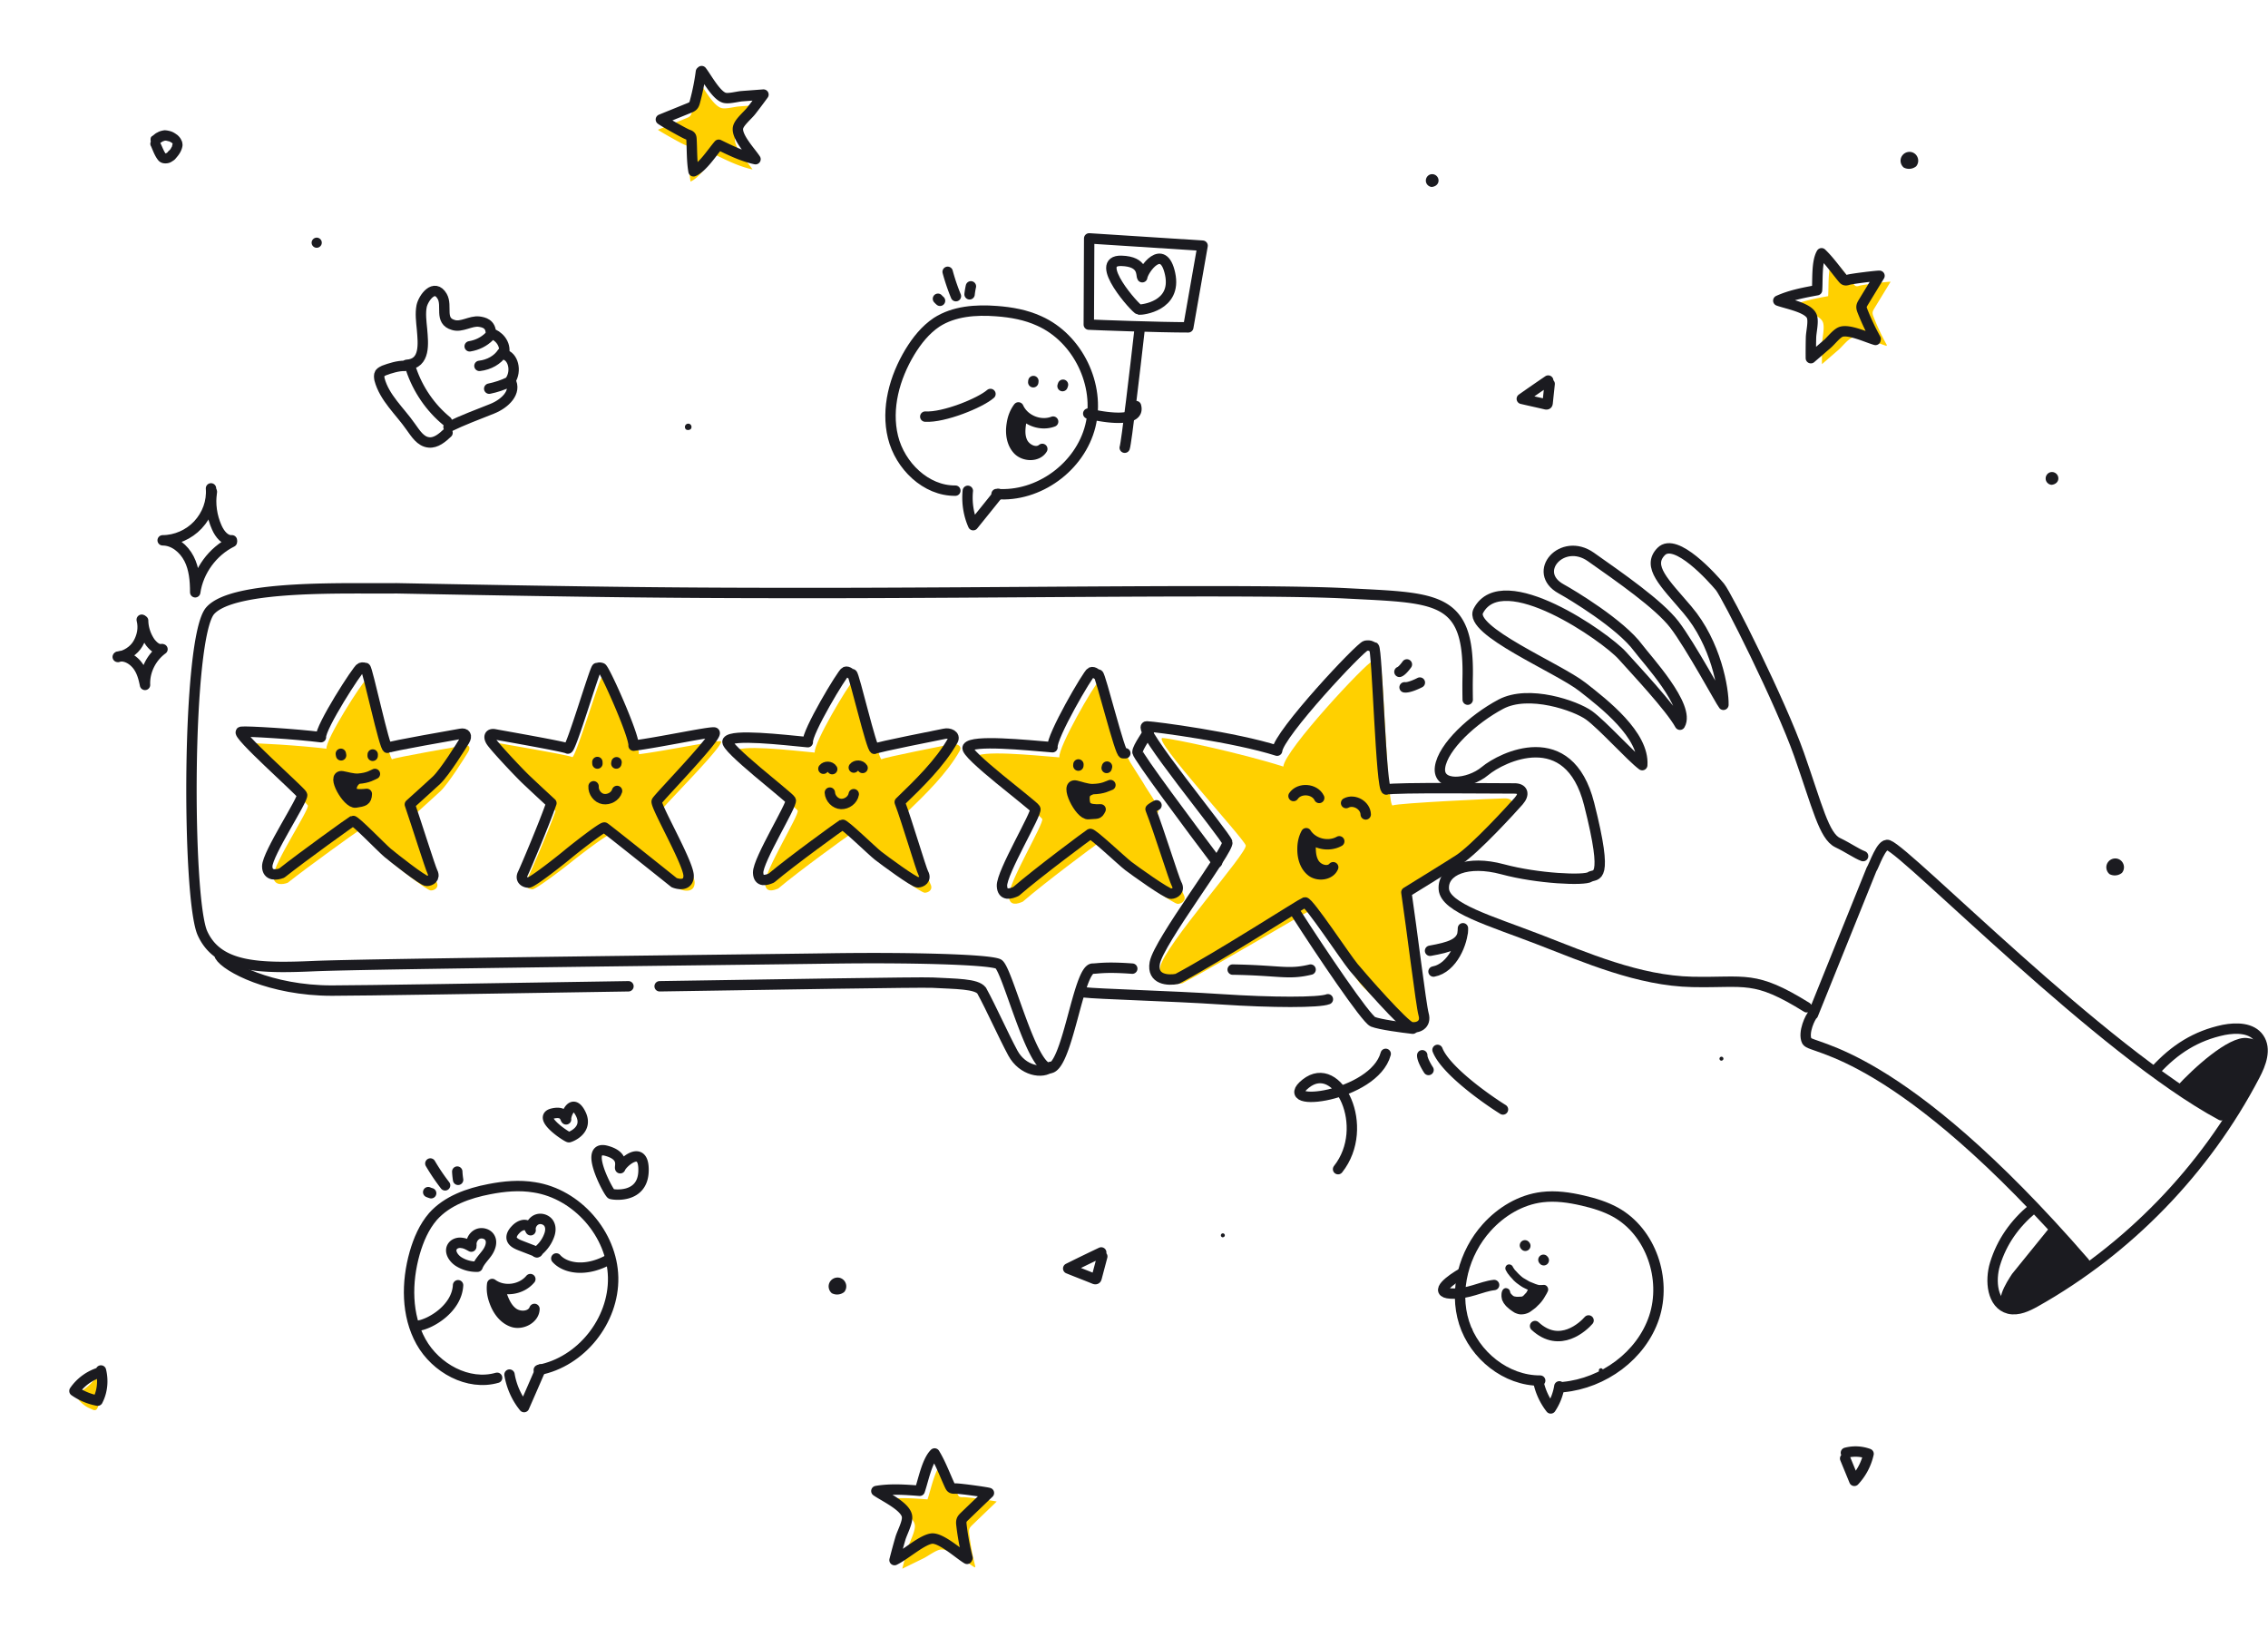 <svg width="655" height="470" fill="none" xmlns="http://www.w3.org/2000/svg"><path d="M201.565 23.672a66.227 66.227 0 01-1.709 8.57c-.119.458-.255.942-.602 1.294-.256.262-.627.415-.977.563-2.765 1.13-5.514 2.233-8.279 3.363.612.495 6.839 4.035 7.823 4.377.293.092.617.221.811.472.162.212.185.501.207.79.172 3.066.069 6.307.589 9.315 2.632-1.122 5.372-5.464 7.277-7.666 3.417 1.666 6.887 3.366 10.623 4.167-1.41-2.17-5.883-6.814-4.967-9.38.526-1.524 2.735-3.298 3.744-4.593a185.957 185.957 0 003.52-4.679l-6.198.464c-1.354.105-3.728.784-4.996.484-2.391-.564-5.14-5.76-6.66-7.724" fill="#FFD000"/><path d="M447.541 110.838c-.189 1.853-.391 3.642-.58 5.495-.04.143-.016.273-.133.362-.118.09-.326.062-.468.021-2.291-.544-4.569-1.024-6.86-1.568a475.22 475.22 0 017.623-5.275M318.337 362.765c-.538 2.064-1.079 4.053-1.616 6.117-.071.154-.066.306-.215.386-.148.081-.378.013-.531-.058-2.493-1.018-4.983-1.959-7.475-2.977a537.62 537.62 0 019.534-4.633M202.428 20.712a66.22 66.22 0 01-1.709 8.57c-.119.458-.255.942-.603 1.293-.255.262-.626.415-.976.563-2.765 1.13-5.514 2.234-8.28 3.364.613.494 6.84 4.034 7.824 4.376.293.092.617.222.811.472.162.212.185.502.207.791.172 3.065.069 6.306.589 9.315 2.632-1.123 5.371-5.464 7.277-7.667 3.417 1.667 6.887 3.367 10.623 4.168-1.411-2.17-5.883-6.814-4.967-9.38.526-1.525 2.734-3.298 3.743-4.593 1.2-1.543 2.374-3.103 3.521-4.68l-6.198.465c-1.355.105-3.728.783-4.996.484-2.392-.564-5.14-5.76-6.66-7.724" stroke="#1B1B20" stroke-width="3" stroke-miterlimit="10" stroke-linecap="round" stroke-linejoin="round"/><path d="M281.666 452.28a72.536 72.536 0 01-1.743-9.427c-.065-.514-.123-1.063.088-1.562.154-.371.47-.678.766-.971 2.358-2.275 4.71-4.517 7.069-6.793-.826-.255-8.61-1.33-9.751-1.278-.335.025-.719.025-1.018-.152-.252-.15-.392-.436-.532-.721-1.422-3.053-2.634-6.398-4.387-9.251-2.225 2.213-3.252 7.751-4.298 10.769-4.159-.308-8.386-.63-12.517.073 2.319 1.638 8.764 4.55 8.873 7.537.084 1.768-1.445 4.472-1.947 6.202a202.092 202.092 0 00-1.684 6.199l6.126-2.993c1.337-.658 3.48-2.313 4.893-2.524 2.667-.397 7.579 3.779 9.926 5.162M544.903 99.587a67.242 67.242 0 01-3.788-8.026c-.179-.446-.361-.923-.29-1.42.05-.368.26-.717.456-1.05 1.573-2.593 3.149-5.156 4.721-7.75-.798-.033-8.02.844-9.029 1.16-.295.102-.638.192-.947.105-.261-.075-.454-.297-.648-.52-1.993-2.397-3.869-5.104-6.113-7.244-1.468 2.507-1.078 7.707-1.301 10.656-3.796.706-7.655 1.418-11.187 3.023 2.463.918 8.92 2.002 9.724 4.65.493 1.562-.237 4.344-.277 6.011-.046 1.985-.06 3.967-.043 5.947l4.777-4.127c1.041-.905 2.568-2.893 3.783-3.415 2.293-.987 7.677 1.59 10.105 2.274" fill="#FFD000"/><path d="M279.42 449.795a72.567 72.567 0 01-1.743-9.427c-.064-.515-.123-1.063.088-1.563.154-.371.47-.677.766-.97 2.359-2.276 4.711-4.518 7.069-6.793-.825-.255-8.609-1.33-9.751-1.279-.335.026-.718.025-1.018-.151-.251-.15-.392-.436-.532-.722-1.421-3.053-2.634-6.397-4.387-9.25-2.225 2.213-3.252 7.75-4.297 10.769-4.16-.309-8.387-.63-12.518.072 2.319 1.639 8.764 4.551 8.873 7.538.085 1.767-1.445 4.472-1.946 6.202a199.987 199.987 0 00-1.685 6.198c3.097-1.512 7.807-5.773 10.661-6.198 2.666-.398 7.937 4.461 10.285 5.844M541.7 97.869a67.087 67.087 0 01-3.788-8.026c-.18-.446-.362-.923-.291-1.42.05-.368.26-.717.456-1.05 1.573-2.594 3.149-5.156 4.722-7.75-.799-.034-8.021.844-9.03 1.16-.294.102-.637.192-.947.105-.261-.075-.454-.298-.647-.52-1.994-2.397-3.87-5.104-6.113-7.244-1.469 2.507-1.079 7.707-1.301 10.656-3.797.706-7.656 1.418-11.188 3.023 2.463.918 8.92 2.002 9.724 4.65.493 1.562-.237 4.344-.276 6.011a184.262 184.262 0 00-.043 5.946l4.776-4.126c1.041-.905 2.568-2.893 3.783-3.416 2.293-.986 7.677 1.592 10.105 2.275M124.287 335.92a59.61 59.61 0 004.257 6.304M123.665 344.193c.259.113.539.217.85.307M132.056 338.255c.033.731.109 1.513.245 2.375M147.144 396.866c.582 3.416 2.03 6.708 4.214 9.378 1.58-3.604 3.16-7.208 4.739-10.874" stroke="#1B1B20" stroke-width="3" stroke-miterlimit="10" stroke-linecap="round" stroke-linejoin="round"/><path d="M143.571 397.788c-8.356 2.401-17.735-2.781-21.989-10.421-4.253-7.641-4.203-17.178-1.821-25.589 1.099-3.825 2.701-7.564 5.297-10.572 4.077-4.557 10.22-6.722 16.263-7.882 4.271-.835 8.642-1.24 12.984-.523 12.324 1.898 22.501 13.496 22.766 25.999.266 12.502-9.262 24.403-21.471 26.734" stroke="#1B1B20" stroke-width="3" stroke-miterlimit="10" stroke-linecap="round" stroke-linejoin="round"/><path d="M136.106 359.913c-.885-.469-1.712-.963-2.704-1.056-.959-.173-2.058.111-2.662.902-1.119 1.478.167 3.484 1.684 4.467a9.74 9.74 0 005.475 1.49M136.142 359.507c-.145-1.319.623-2.691 1.833-3.221 1.209-.529 2.85-.073 3.478 1.034.791 1.312.14 3.117-.8 4.426-.94 1.31-2.163 2.467-2.734 3.961M152.91 354.555c-.164-.679-1.111-1.016-1.903-.843-.791.174-1.511.662-2.055 1.247-.692.707-1.263 1.535-1.203 2.433.109 1.165 1.451 1.791 2.574 2.224 1.608.625 3.293 1.274 4.9 1.899" stroke="#1B1B20" stroke-width="3" stroke-miterlimit="10" stroke-linecap="round" stroke-linejoin="round"/><path d="M153.244 355.187c-.201-1.384.734-2.797 2.054-3.175 1.321-.377 2.914.331 3.398 1.592.467 1.067.23 2.376-.244 3.453-.706 1.782-1.98 3.343-3.508 4.481M153.162 369.294c-2.633 3.164-7.726 3.835-11.012 1.413-.235 1.753.06 3.543.702 5.191.95 2.626 2.796 5.062 5.44 5.836 2.611.721 5.999-1.085 6.064-3.828-.853 2.282-4.237 2.55-6.221 1.076-1.985-1.474-2.837-3.942-3.625-6.303.283 1.651.598 3.356 1.418 4.821.82 1.464 2.283 2.677 3.945 2.671-.304 1.284-2.321.706-3.21-.277a16.619 16.619 0 01-3.531-6.507M120.688 382.761c3.589-.448 11.246-4.943 11.603-11.694M160.662 363.332c2.361 2.695 8.145 4.114 14.976.433M185.85 338.082c.201-8.003-6.168-2.418-6.736-.794-.224-.599 1.314-3.585-3.956-5.029-6.874-1.883.665 12.212 1.359 12.455.694.242 9.132 1.37 9.333-6.632zM167.668 321.501c-2.42-4.735-4.367.545-4.184 1.674-.32-.279-.369-2.511-3.904-1.682-4.61 1.081 4.261 6.918 4.743 6.84.483-.079 5.766-2.096 3.345-6.832z" stroke="#1B1B20" stroke-width="3" stroke-miterlimit="10" stroke-linecap="round" stroke-linejoin="round"/><path d="M94.276 216.168c-.274-2.756 10.479-19.437 11.305-19.713.827-.275.827.001 1.378.001.551 0 5.499 23.303 6.326 22.752.826-.55 19.426-3.726 20.803-4.001 1.378-.275 1.929.552 1.101 1.93-.827 1.377-5.653 9.09-7.994 11.294-1.606 1.511-5.56 5.049-7.582 6.885 1.926 5.604 5.807 17.97 6.467 19.293.826 1.653-.552 2.48-1.654 2.479-1.102-.001-9.503-6.618-11.156-7.997-1.652-1.378-9.362-9.373-9.913-9.098-.441.22-14.1 10.006-20.255 14.871-1.378.551-4.133.935-4.132-1.931.002-3.582 10.478-19.284 9.928-20.387-.55-1.102-19.277-17.645-17.348-17.919 1.543-.22 15.472.619 22.726 1.541z" fill="#FFD000"/><path d="M108.279 223.446c-.741.283-1.852 1.164-4.831 1.379m0 0c-1.461.105-3.514-.537-4.592-.708-3.277-.522 1.503 7.962 3.862 7.594 2.358-.368 3.152-.504 3.221-2.499-1.301.127-3.207.289-3.862-.305-1.255-1.138-.13-3.494 1.371-4.082z" stroke="#1B1B20" stroke-width="3" stroke-linecap="round" stroke-linejoin="round"/><path d="M106.002 228.574c-2.062.473-5.048 1.652-4.523-4.274-.808-.225-2.21.33-2.855.277-.807-.065-.405 1.505-.09 2.912.314 1.407 4.004 4.142 4.983 4.143.978 0 4.212-3.454 2.485-3.058z" fill="#1B1B20"/><path d="M107.641 217.833l-.013.382M98.43 217.629l.083.446" stroke="#1B1B20" stroke-width="3" stroke-linecap="round" stroke-linejoin="round"/><path d="M92.691 212.835c-.278-2.794 10.618-19.711 11.456-19.99.837-.279.837 0 1.396.001.558 0 5.572 23.631 6.41 23.072.837-.558 19.685-3.778 21.081-4.057 1.396-.279 1.954.56 1.116 1.956-.839 1.397-5.729 9.219-8.102 11.454-1.626 1.532-5.634 5.12-7.682 6.982 1.951 5.683 5.884 18.223 6.553 19.564.837 1.677-.56 2.515-1.676 2.515-1.117-.001-9.63-6.712-11.305-8.11-1.674-1.398-9.487-9.505-10.046-9.226-.446.223-14.287 10.146-20.524 15.08-1.396.559-4.188.948-4.187-1.958.002-3.632 10.618-19.556 10.06-20.674-.558-1.118-19.534-17.893-17.58-18.172 1.564-.223 15.679.628 23.03 1.563z" stroke="#1B1B20" stroke-width="3" stroke-miterlimit="10" stroke-linecap="round" stroke-linejoin="round"/><path d="M235.298 217.279c-.363-2.78 10-19.996 10.828-20.3.828-.304 1.417.67 1.975.653.558-.017 5.694 22.156 6.514 21.573.82-.583 18.763-4.033 20.148-4.354 1.386-.321 3.224.46 2.43 1.88-3.665 6.55-9.91 12.59-15.352 17.847 2.124 5.611 6.136 19.29 6.846 20.609.887 1.647-.482 2.526-1.597 2.56-1.116.034-9.825-6.401-11.541-7.744-1.715-1.344-9.768-9.194-10.317-8.898-.44.237-14.388 10.298-20.466 15.414-1.377.6-3.726 1.341-3.814-1.559-.11-3.625 10.005-19.841 9.413-20.94-.592-1.098-19.291-15.36-18.241-17.03 1.332-2.118 15.803-.417 23.174.289z" fill="#FFD000"/><path d="M249.118 221.721c-.509-.851-1.97-.878-2.544-.115M240.345 222.06c-.509-.852-1.971-.878-2.544-.115M246.561 229.291c-.286 1.656-1.971 2.882-3.641 2.828-1.671-.054-3.156-1.586-3.259-3.283" stroke="#1B1B20" stroke-width="3" stroke-miterlimit="10" stroke-linecap="round" stroke-linejoin="round"/><path d="M233.298 214.279c-.363-2.78 10-19.996 10.828-20.3.828-.304 1.417.67 1.975.653.558-.017 5.694 22.156 6.514 21.573.82-.583 18.763-4.033 20.148-4.354 1.386-.321 3.224.46 2.43 1.88-3.665 6.55-9.91 12.59-15.352 17.847 2.124 5.611 6.136 19.29 6.846 20.609.887 1.647-.482 2.526-1.597 2.56-1.116.034-9.825-6.401-11.541-7.744-1.715-1.344-9.768-9.194-10.317-8.898-.44.237-14.388 10.298-20.466 15.414-1.377.6-3.726 1.341-3.814-1.559-.11-3.625 10.005-19.841 9.413-20.94-.592-1.098-19.291-15.36-18.241-17.03 1.332-2.118 15.803-.417 23.174.289z" stroke="#1B1B20" stroke-width="3" stroke-miterlimit="10" stroke-linecap="round" stroke-linejoin="round"/><path d="M305.948 218.666c-.426-2.933 10.269-21.288 11.14-21.622.87-.334 1.508.687 2.097.661.59-.027 3.712 16.206 7.25 22.434.483.85 3.215 4.993 3.674 5.795l.701 1.181c1.384 2.248 2.414 3.477 3.457 5.819.795 1.786-.456 1.767 0 3.618 2.33 5.899 6.778 20.299 7.548 21.682.963 1.728-.471 2.678-1.65 2.731-1.178.052-10.482-6.618-12.316-8.013-1.833-1.394-10.465-9.57-11.041-9.249-.461.256-15.053 11.103-21.401 16.602-1.447.655-3.918 1.474-4.055-1.59-.171-3.831 10.276-21.125 9.634-22.277-.642-1.153-20.624-15.947-19.539-17.728 1.376-2.259 16.698-.679 24.501-.044z" fill="#FFD000"/><path d="M320.693 226.655c-.798.256-2.022 1.122-5.179 1.177m0 0c-1.549.027-3.679-.768-4.807-1.012-3.43-.738 1.129 8.493 3.64 8.24 2.51-.254 2.733.231 3.515-1.389-4.066.188-4.568-.877-4.663-2.954-.083-1.79.696-2.35 2.315-2.885z" stroke="#1B1B20" stroke-width="3" stroke-linecap="round" stroke-linejoin="round"/><path d="M316.24 233.143c-1.816.373-2.655-.209-3.777-4.989-.695-.302-1.939.206-2.5.104-.701-.128-.412 1.617-.193 3.176.22 1.56 3.331 4.809 4.184 4.878.853.069 3.808-3.481 2.286-3.169z" fill="#1B1B20"/><path d="M311.449 220.705l-.022.342M319.713 221.33l-.113.392" stroke="#1B1B20" stroke-width="3" stroke-linecap="round" stroke-linejoin="round"/><path d="M334 232.5c-1 .5-1.839 1.123-1.717 1.123 2.33 5.899 6.778 20.299 7.548 21.682.963 1.728-.471 2.678-1.649 2.73-1.179.053-10.483-6.617-12.316-8.012-1.834-1.394-10.465-9.57-11.041-9.25-.461.257-15.054 11.104-21.402 16.603-1.447.655-3.918 1.474-4.055-1.591-.17-3.83 10.276-21.124 9.634-22.277-.642-1.152-20.623-15.946-19.539-17.727 1.377-2.259 16.699-.68 24.502-.044-.427-2.933 10.268-21.288 11.139-21.622.87-.334 1.508.687 2.098.66.589-.026 6.354 23.335 7.211 22.707H325" stroke="#1B1B20" stroke-width="3" stroke-miterlimit="10" stroke-linecap="round" stroke-linejoin="round"/><path d="M184.508 217.759c.284-2.777-8.474-21.816-9.323-22.095-.848-.278-.848 0-1.414 0s-7.67 23.474-8.518 22.919c-.848-.556-19.939-3.774-21.353-4.052-1.414-.279-1.98.554-1.132 1.943.848 1.389 7.942 8.767 10.343 10.989a745.827 745.827 0 007.35 6.667c-1.982 5.645-7.698 18.78-8.378 20.112-.849 1.666.565 2.5 1.696 2.5 1.131.001 9.762-6.659 11.46-8.047 1.697-1.388 10.208-7.894 10.774-7.616.452.223 14.041 10.775 20.355 15.683 1.414.556 4.242.946 4.243-1.941.002-3.61-9.889-20.12-9.323-21.231.566-1.11 18.792-19.306 16.812-19.584-1.584-.223-16.144 2.831-23.592 3.753z" fill="#FFD000"/><path d="M178.21 228.356c-.497 1.606-2.326 2.604-3.976 2.334-1.649-.269-2.924-1.98-2.807-3.676" stroke="#1B1B20" stroke-width="3" stroke-miterlimit="10" stroke-linecap="round" stroke-linejoin="round"/><path d="M178.061 220.071l-.068.375M172.519 220l.018.453" stroke="#1B1B20" stroke-width="3" stroke-linecap="round" stroke-linejoin="round"/><path d="M182.979 215.28c.281-2.815-8.364-22.119-9.201-22.401-.837-.282-.838 0-1.396 0-.559-.001-7.571 23.8-8.408 23.237-.838-.564-19.68-3.826-21.075-4.108-1.396-.282-1.955.562-1.118 1.97s7.838 8.889 10.208 11.142a742.625 742.625 0 007.255 6.759c-1.957 5.724-7.599 19.041-8.269 20.392-.839 1.689.557 2.534 1.673 2.535 1.117 0 9.636-6.753 11.311-8.16 1.676-1.406 10.076-8.003 10.634-7.721.447.225 13.859 10.924 20.091 15.9 1.396.564 4.187.96 4.188-1.968.002-3.66-9.76-20.399-9.201-21.525.558-1.126 18.547-19.575 16.593-19.857-1.563-.226-15.934 2.87-23.285 3.805zM533.102 419.441a10.952 10.952 0 016.54.303 16.744 16.744 0 01-4.108 7.796c-.87-2.128-1.781-4.329-2.652-6.457" stroke="#1B1B20" stroke-width="3" stroke-miterlimit="10" stroke-linecap="round" stroke-linejoin="round"/><path d="M29.177 398.773l-.042-.05a1.272 1.272 0 00-.362-.283 1.033 1.033 0 00-.363-.089.911.911 0 00-.475-.231.544.544 0 00-.43.111l-.11.093c-.32.268-.637.535-.91.857a9.18 9.18 0 01-.92.908 14.657 14.657 0 01-2.114 1.575c-.146.079-.294.154-.446.232l-.272.142a.903.903 0 00-.546.552c-.064.268-.019.58.126.874.143.313.335.61.567.876a9.118 9.118 0 001.902 1.657c.323.216.66.399 1.002.547l.254.115c.234.111.475.223.712.325.152.081.31.132.463.148a.89.89 0 00.43-.054.702.702 0 00.294-.246.813.813 0 00.089-.075 1.87 1.87 0 00.147-.317l.031-.026c.087-.252.166-.533.255-.887.035-.158.077-.315.12-.472.078-.281.154-.573.198-.882l.072-.418c.07-.402.125-.821.216-1.204.058-.293.107-.591.158-.891l.086-.545c.066-.355.113-.731.144-1.122l.003-.074c.038-.222.02-.467-.055-.712a1.383 1.383 0 00-.212-.401" fill="#FFD000"/><path d="M29.048 396.179c-3.068.883-5.757 2.791-7.55 5.41a17.205 17.205 0 006.702 2.805c1.373-2.637 1.674-5.823.953-8.715M378.5 279.934c-6.5 1.566-8.88.214-22.5 0M423.873 202c-.099-6.64.047-6.003 0-9.126-.31-20.855-10.172-20.256-35.042-21.563-24.871-1.307-98.802-.061-157.352-.097-34.27-.021-54.485-.152-117.043-1.364-13.241.197-46.836-1.243-53.711 6.449s-6.747 83.261-2.244 93.156c4.502 9.894 16.166 10.178 32.048 9.482 15.882-.695 125.787-1.872 148.738-2.214 22.951-.341 45.916.235 49.026 1.567 2.488 1.065 9.265 29.255 14.575 30.094 5.31.84 8.457-28.661 12.694-28.724 1.624-.024 3.727-.569 11.438 0M412.562 308.918c-.633-.957-1.882-3.147-1.816-4.247M410.056 197.069c-1.017.531-3.324 1.549-4.411 1.371M406.309 191.829c-.431.619-1.463 1.915-2.15 2.143M434.06 320.319c-5.385-3.364-16.703-11.513-18.901-17.198" stroke="#1B1B20" stroke-width="3" stroke-miterlimit="10" stroke-linecap="round" stroke-linejoin="round"/><path d="M592.476 139.973c-.913-.072-1.769-.88-1.683-1.985.072-.921.874-1.784 1.969-1.698.914.071 1.769.88 1.683 1.984-.071.921-.859 1.601-1.969 1.699zM413.476 53.973c-.913-.072-1.769-.88-1.683-1.985.072-.921.874-1.784 1.969-1.698.914.071 1.769.88 1.683 1.985-.071.92-.859 1.6-1.969 1.698zM497.113 306.233a.572.572 0 01-.522-.616.571.571 0 01.611-.527c.284.022.55.273.523.616-.022.286-.267.497-.612.527zM353.113 357.233a.572.572 0 01-.522-.616.571.571 0 01.611-.527.573.573 0 01.523.616c-.023.286-.267.497-.612.527zM549.812 48.376c-.982-.804-1.317-2.4-.345-3.587.809-.99 2.406-1.336 3.585-.37.983.805 1.318 2.4.346 3.588a3.275 3.275 0 01-3.586.37zM609.239 252.376c-.983-.804-1.318-2.4-.346-3.588.81-.989 2.406-1.334 3.585-.369.983.805 1.318 2.401.346 3.588a3.274 3.274 0 01-3.585.369zM198.15 124.011a.956.956 0 01-.129-1.342c.303-.37.9-.499 1.341-.138a.955.955 0 01.13 1.342c-.377.31-.913.365-1.342.138zM240.239 373.376c-.983-.804-1.318-2.4-.346-3.588.81-.989 2.406-1.334 3.585-.369.983.805 1.318 2.401.346 3.588a3.274 3.274 0 01-3.585.369z" fill="#1B1B20"/><path fill-rule="evenodd" clip-rule="evenodd" d="M45.365 38.304c.707-.431 1.346-.58 2.126-.693.604-.004 1.172.134 1.598.239.852.206 1.492.664 2.132 1.121l.003.003c.5.425.964.991 1.144 1.49.215.355.288.674.325 1.138.073.319-.03.744-.1 1.03l-.001.004c-.21.857-.737 1.79-1.372 2.542l-.636.755c-.211.25-.741.575-1.095.792-.531.325-1.17.473-1.914.442-.747-.03-1.422-.346-1.886-.913-.788-.962-1.295-2.183-1.782-3.355-.088-.21-.174-.419-.261-.623-.214-.355-.287-.675-.182-1.104l.034-.142.035-.144c.017-.07-.001-.15-.02-.23-.017-.08-.035-.16-.018-.233-.038-.464.066-.893.42-1.108.219-.134.42-.298.614-.458.278-.227.545-.445.836-.553zm3.77 2.64c-.063-.045-.116-.084-.175-.098l-.114-.028-.596-.145c-.284-.07-.426-.104-.746-.03-.088.054-.168.072-.248.09-.08.019-.16.037-.248.091l-.338.207c-.15.093-.26.16-.37.226.18.37.342.734.5 1.091.283.64.555 1.254.9 1.823l.107.177c.035-.142.176-.108.176-.108l.355-.217c.154-.247.35-.424.528-.583a2.94 2.94 0 00.283-.278c.107-.126.178-.261.248-.396.07-.134.14-.267.246-.392.033-.143.069-.286.104-.428l.034-.144.035-.142.002-.004c.033-.143.066-.282-.074-.317-.072-.017-.098-.061-.125-.106-.027-.044-.053-.088-.124-.105a.967.967 0 01-.36-.183z" fill="#1B1B20"/><path d="M91.032 68.677c-.702.217-1.231.994-.971 1.832.216.7.994 1.224 1.837.963.703-.218 1.231-.994.972-1.833-.217-.698-.995-1.223-1.838-.962z" fill="#1B1B20"/><path d="M400.191 304.264c-3.354 12.409-32.393 15.984-23.078 8.584 9.315-7.401 18.942 12.597 9.323 24.709" stroke="#1B1B20" stroke-width="3" stroke-miterlimit="10" stroke-linecap="round" stroke-linejoin="round"/><path d="M370.627 221.317c.402-4.822 24.091-30.095 25.594-30.307 1.502-.212 1.415.262 2.359.436.943.174 2.041 41.774 3.631 41.088 1.59-.685 29.843-1.996 32.289-2.034 2.446-.038 3.127 1.557 1.275 3.662-1.852 2.106-10.332 12.21-15.038 15.258-3.226 2.09-11.118 6.923-15.159 9.44 1.524 10.237 5.21 31.658 5.922 34.14.891 3.102-1.73 4.087-3.617 3.738-1.887-.348-12.759-9.971-15.152-12.861-2.393-2.89-13.799-21.022-14.83-20.723-.824.24-24.322 14.304-36.401 20.723-2.533.511-7.372.303-6.463-4.621 1.136-6.154 25.327-33.112 24.734-35.18-.594-2.068-27.39-31.136-24.001-31 2.712.109 22.727 4.369 34.857 8.241z" fill="#FFD000"/><path d="M386.777 242.897c-3.179 1.775-7.596.71-9.539-2.333-.751 1.372-1.077 2.944-1.07 4.508-.051 2.47.7 5.068 2.636 6.547 1.926 1.424 5.297 1.01 6.223-1.234-1.43 1.613-4.308.76-5.478-1.088s-1.09-4.155-.99-6.355c-.291 1.453-.573 2.96-.361 4.43.212 1.47 1.034 2.935 2.408 3.458-.659.964-2.14-.154-2.562-1.248a14.692 14.692 0 01-.847-6.494" stroke="#1B1B20" stroke-width="3" stroke-miterlimit="10" stroke-linecap="round" stroke-linejoin="round"/><path d="M368.839 216.733c.402-4.821 24.091-30.094 25.594-30.307 1.502-.212 1.415.262 2.359.436.943.174 2.041 41.774 3.631 41.089 1.59-.686 34.441-.277 36.887-.315 2.446-.038 3.127 1.556 1.275 3.662-1.852 2.106-12.557 13.838-17.263 16.886-3.227 2.089-11.118 6.922-15.16 9.44 1.524 10.236 4.256 32.707 4.968 35.189.891 3.102-1.73 4.086-3.617 3.738-1.887-.348-14.177-14.368-16.57-17.258-2.393-2.89-13.065-19.058-14.096-18.759-.825.24-24.805 15.667-36.884 22.087-2.533.511-7.372.303-6.463-4.621 1.137-6.155 21.54-32.753 20.947-34.821-.594-2.068-26.639-33.594-23.25-33.458 2.711.109 25.512 3.141 37.642 7.012zM394.425 235.138c-.078-2.666-3.358-4.516-5.673-3.279M380.988 230.38c-1.278-2.7-5.722-3.063-7.419-.556M117.464 105.33c5.495-.322 4.741-6.234 4.417-10.211-.215-2.258-.538-4.622-.107-6.772.538-2.365 3.663-6.665 5.926-2.795 1.616 2.795-.97 7.094 3.232 8.277 2.37.752 5.064-1.29 7.435-.968 1.302.175 3.387.608 3.387 3.366 1.967.534 4.541 2.822 3.762 6.114 2.66.47 3.762 4.703 1.881 7.524 1.881 3.292-1.488 6.645-5.259 8.15-4.31 1.719-8.405 3.224-12.607 5.267M118.71 106.573c1.983 5.897 5.605 11.177 10.347 15.049M135.64 99.99c2.195-.353 4.154-1.34 5.643-2.822M138.462 105.633c2.788-.309 5.267-1.727 6.584-3.762M141.284 112.217c2.002-.418 3.914-1.046 5.643-1.882" stroke="#1B1B20" stroke-width="3" stroke-miterlimit="10" stroke-linecap="round" stroke-linejoin="round"/><path d="M116.829 105.652c-1.722-.103-4.29.694-5.911 1.311-.405.206-.912.412-1.215.823-.304.514-.203 1.131-.102 1.748 1.418 5.348 5.875 9.152 9.015 13.677 1.418 1.954 2.836 4.319 5.267 4.525 2.026.205 3.849-1.337 5.369-2.777M60.934 141c.304 3.827-1.062 7.653-3.793 10.561C54.562 154.316 50.77 156 46.976 156M46.976 156c3.284 0 6.12 2.424 7.612 5.303 1.493 2.879 1.791 6.364 1.791 9.697.896-6.212 5.075-11.818 10.597-14.545" stroke="#1B1B20" stroke-width="3" stroke-miterlimit="10" stroke-linecap="round" stroke-linejoin="round"/><path d="M61.192 142c-.564 3.424 0 7.145 1.411 10.271.846 1.935 2.398 3.87 4.373 3.721M40.93 178.919c.623 2.41.122 4.833-1.082 6.905-1.204 2.071-3.518 3.52-5.846 3.846" stroke="#1B1B20" stroke-width="3" stroke-miterlimit="10" stroke-linecap="round" stroke-linejoin="round"/><path d="M34.193 189.562c2.03-.406 4.1.798 5.412 2.436 1.312 1.638 1.867 3.709 2.273 5.739-.176-4.047 1.854-7.974 5.047-10.303M41.337 179.19c.027 2.247.838 4.548 2.11 6.335.84 1.029 1.975 2.138 3.329 1.867M273.685 78.477a58.275 58.275 0 002.384 7.028M270.884 86.258c.177.198.372.39.595.58M280.397 82.673a20.84 20.84 0 00-.381 2.298M279.506 141.711c-.331 3.364.184 6.834 1.552 9.908 2.414-2.984 4.828-5.969 7.257-9.012" stroke="#1B1B20" stroke-width="3" stroke-miterlimit="10" stroke-linecap="round" stroke-linejoin="round"/><path d="M275.906 141.657c-8.481.109-15.973-7.181-18.009-15.466-2.036-8.285.467-17.245 4.872-24.548 2.019-3.316 4.49-6.422 7.707-8.584 5.009-3.24 11.347-3.695 17.332-3.232 4.234.315 8.451 1.058 12.353 2.851 11.108 4.958 17.699 18.492 14.731 30.325-2.969 11.833-14.997 20.58-27.086 19.63" stroke="#1B1B20" stroke-width="3" stroke-miterlimit="10" stroke-linecap="round" stroke-linejoin="round"/><path d="M298.444 110.007l-.04.355M306.996 111.074l-.137.401" stroke="#1B1B20" stroke-width="3" stroke-linecap="round" stroke-linejoin="round"/><path d="M304.143 121.725c-3.756 1.419-8.402-.462-10.026-4.098-1.042 1.374-1.653 3.035-1.901 4.743-.457 2.686-.062 5.642 1.81 7.57 1.869 1.868 5.613 1.965 6.988-.332-1.822 1.526-4.823.127-5.798-2.079-.975-2.206-.511-4.71-.044-7.093-.555 1.537-1.107 3.136-1.116 4.773-.008 1.638.65 3.371 2.063 4.165-.875.944-2.309-.517-2.59-1.779a16.216 16.216 0 01.132-7.222M314.284 119.406c5.16 1.284 15.143 2.648 13.797-2.168" stroke="#1B1B20" stroke-width="3" stroke-miterlimit="10" stroke-linecap="round" stroke-linejoin="round"/><path d="M324.821 129.262c.513-1.479 3.058-23.203 4.267-33.88m-14.643-1.66c2.445.129 20.409.794 28.73.786l4.137-23.578-32.754-2.106-.113 24.897z" stroke="#1B1B20" stroke-width="3" stroke-miterlimit="10" stroke-linecap="round" stroke-linejoin="round"/><path d="M337.931 79.075c-2.007-9.35-7.841-1.08-8.046.965-.427-.633.523-4.532-6.002-4.733-8.512-.262 4.191 13.997 5.066 14.085.874.087 10.989-.966 8.982-10.317zM267.218 120.278c5.329.327 15.812-3.91 18.828-6.535M521.78 290.819c-15.189-9.427-17.51-7.013-33.013-7.327-15.503-.314-30.835-7.043-44.556-12.335-13.721-5.291-26.849-9.03-27.236-14.461-.387-5.43 6.841-8.458 16.986-5.723 10.145 2.735 23.627 3.309 25.204 2.209 1.576-1.1 5.635 2.079-.224-21.056-5.86-23.135-25.297-13.509-30.052-9.53-4.755 3.979-13.821 4.778-13.004-1.096.817-5.874 9.479-13.893 17.552-18.181 8.074-4.287 21.634.422 25.489 3.21 3.856 2.788 12.273 12.132 15.359 14.38.604-8.71-11.045-17.719-17.248-22.571-7.095-5.55-33.096-16.269-30.089-21.978 7.014-13.32 36.849 7.603 41.603 12.928 3.498 3.918 13.801 14.845 16.623 19.954 3.092-5.257-9.698-18.97-12.056-22.167-5.113-6.933-19.214-15.385-22.261-17.063-8.716-4.8.298-15.06 8.592-9.211 8.293 5.85 19.577 13.637 24.119 19.519 4.542 5.882 13.522 22.459 14.159 23.169.091-4.524-2.122-17.723-10.399-27.435-6.665-7.821-11.785-12.527-7.583-16.815 4.202-4.288 14.91 7.723 16.972 10.199 2.062 2.476 17.576 33.406 22.855 48.395 5.279 14.989 7.188 23.543 11.136 25.443 3.158 1.52 5.424 3.175 7.354 3.897M641.5 322c-34.5-18.5-90.369-75.838-96.168-78.001-1.984-.74-4.105 6.028-4.832 7.001l-16.914 41.926c-.701.469-2.981 5.238-1.758 7.664 1.224 2.425 26.38 1.91 80.172 63.91" stroke="#1B1B20" stroke-width="3" stroke-miterlimit="10" stroke-linecap="round" stroke-linejoin="round"/><path d="M462.298 396.261a.613.613 0 01.095-1.222.612.612 0 01.558.659c-.024.305-.285.53-.653.563zM422.978 383.709a1.21 1.21 0 00.572 1.586 1.21 1.21 0 001.585-.572 1.21 1.21 0 00-.571-1.585 1.211 1.211 0 00-1.586.571zM446.681 371.297c-.339-.321-.726-.366-1.11-.301l-.991.026c-.387-.046-.777-.201-1.111-.302-.613-.26-1.169-.466-1.782-.725-.616-.37-1.176-.686-1.792-1.056-.449-.319-.844-.694-1.24-1.07-.396-.375-.738-.807-1.133-1.183-.229-.325-.515-.703-.69-1.084-.345-.542-1.065-.689-1.554-.401a1.163 1.163 0 00-.344 1.608c.116.217.289.488.405.706.172.271.398.485.571.756.398.486.794.862 1.192 1.347.396.376.791.751 1.184 1.017.506.372 1.012.745 1.571 1.061.503.262.949.471 1.396.68-.054.057-.105.223-.158.28-.105.223-.209.446-.37.616l-.805.847c-.053.057-.217.116-.271.173-.164.059-.274.062-.384.065-.441.011-.825.077-1.322.034-.166-.05-.387-.045-.553-.095-.167-.051-.334-.102-.503-.263l-.453-.429c-.113-.107-.115-.217-.228-.325-.06-.163-.063-.274-.122-.437-.13-.769-1.133-1.183-1.729-.782-.596.401-.74 1.232-.722 1.893-.045.387.076.825.141 1.209.063.274.235.545.351.762.119.328.401.596.63.921.342.432.792.751 1.187 1.126.506.373 1.012.745 1.571 1.062.613.259 1.17.465 1.831.448.55-.015 1.045-.083 1.536-.261a3.807 3.807 0 001.251-.639c.325-.229.703-.514 1.082-.8.324-.228.646-.568.914-.85.647-.568 1.234-1.3 1.711-2.029.212-.336.37-.616.528-.896.265-.392.474-.839.683-1.285a1.39 1.39 0 00-.368-1.424c.057.054.057.054 0 0z" fill="#1B1B20"/><path d="M445.74 363.726l.103.127M440.404 359.549l.103.128M450.343 400.263a16.092 16.092 0 01-2.491 6.371 18.745 18.745 0 01-3.59-7.818" stroke="#1B1B20" stroke-width="3" stroke-miterlimit="10" stroke-linecap="round" stroke-linejoin="round"/><path d="M451.457 400.467c11.619-1.12 22.578-9.069 26.259-20.142 3.666-11.087-.92-24.63-11.111-30.319-2.947-1.631-6.214-2.626-9.503-3.387-3.848-.892-7.818-1.474-11.747-.992-6.17.745-11.831 4.162-15.988 8.781-6.596 7.31-9.512 18.085-6.537 27.48 2.975 9.396 12.144 16.762 21.98 16.709M458.78 381.232c-1.413 1.631-8.28 8.268-15.448 1.615" stroke="#1B1B20" stroke-width="3" stroke-miterlimit="10" stroke-linecap="round" stroke-linejoin="round"/><path d="M422.329 367.54c-3.267 1.854-8.518 5.635-3.387 5.922 5.131.287 8.727-2.033 12.558-2.462M414 280.5c5.5-1 8.5-8.5 8.5-12.5M413 274.5c5.5-1 9.5-2 9.5-6M63.5 276c1.87 3.208 14.563 10 32.334 10 8.547 0 47.055-.636 85.666-1.245m102 1.245c-1.5-2-7.425-1.925-14.159-2.292-3.45-.187-47.219.567-78.841 1.047M283.5 286c2.833 5.167 6.2 12.8 9 18 2.8 5.2 8.667 6.167 11 4M313 286.5c4 .5 25.389 1.059 39.5 2 15 1 28.5 1 31 0M332.333 210c-.547 1.427-3.833 5.707-3.833 7.134 0 1.142 15.333 21.72 23 31.866M374.5 264c6.833 10.667 20 30.2 22 31 2 .8 8.5 1.667 11.5 2M622.5 309c5.558-6.049 11.663-9.967 19.713-11.654 3.615-.694 8.091-.663 10.181 2.397 2.159 3.147.581 7.366-1.22 10.775-14.249 27.288-36.581 50.296-63.356 65.347-2.348 1.307-5.007 2.578-7.611 1.972-4.888-1.254-5.53-8.077-4.037-12.933 1.988-6.45 5.707-11.612 10.83-15.904" stroke="#1B1B20" stroke-width="3" stroke-miterlimit="10" stroke-linecap="round" stroke-linejoin="round"/><path d="M579.91 378.211c4.785 1.529 17.661-6.519 24.09-12.211l-11.384-12.43-11.526 14.223c-1.502 2.314-5.965 8.888-1.18 10.418zM648.919 299.686c-5.385-.604-15.686 8.998-20.164 13.874l15.08 9.139c2.229-3.267 7.029-10.631 8.397-13.953 1.71-4.152 3.42-8.305-3.313-9.06z" fill="#1B1B20"/></svg>